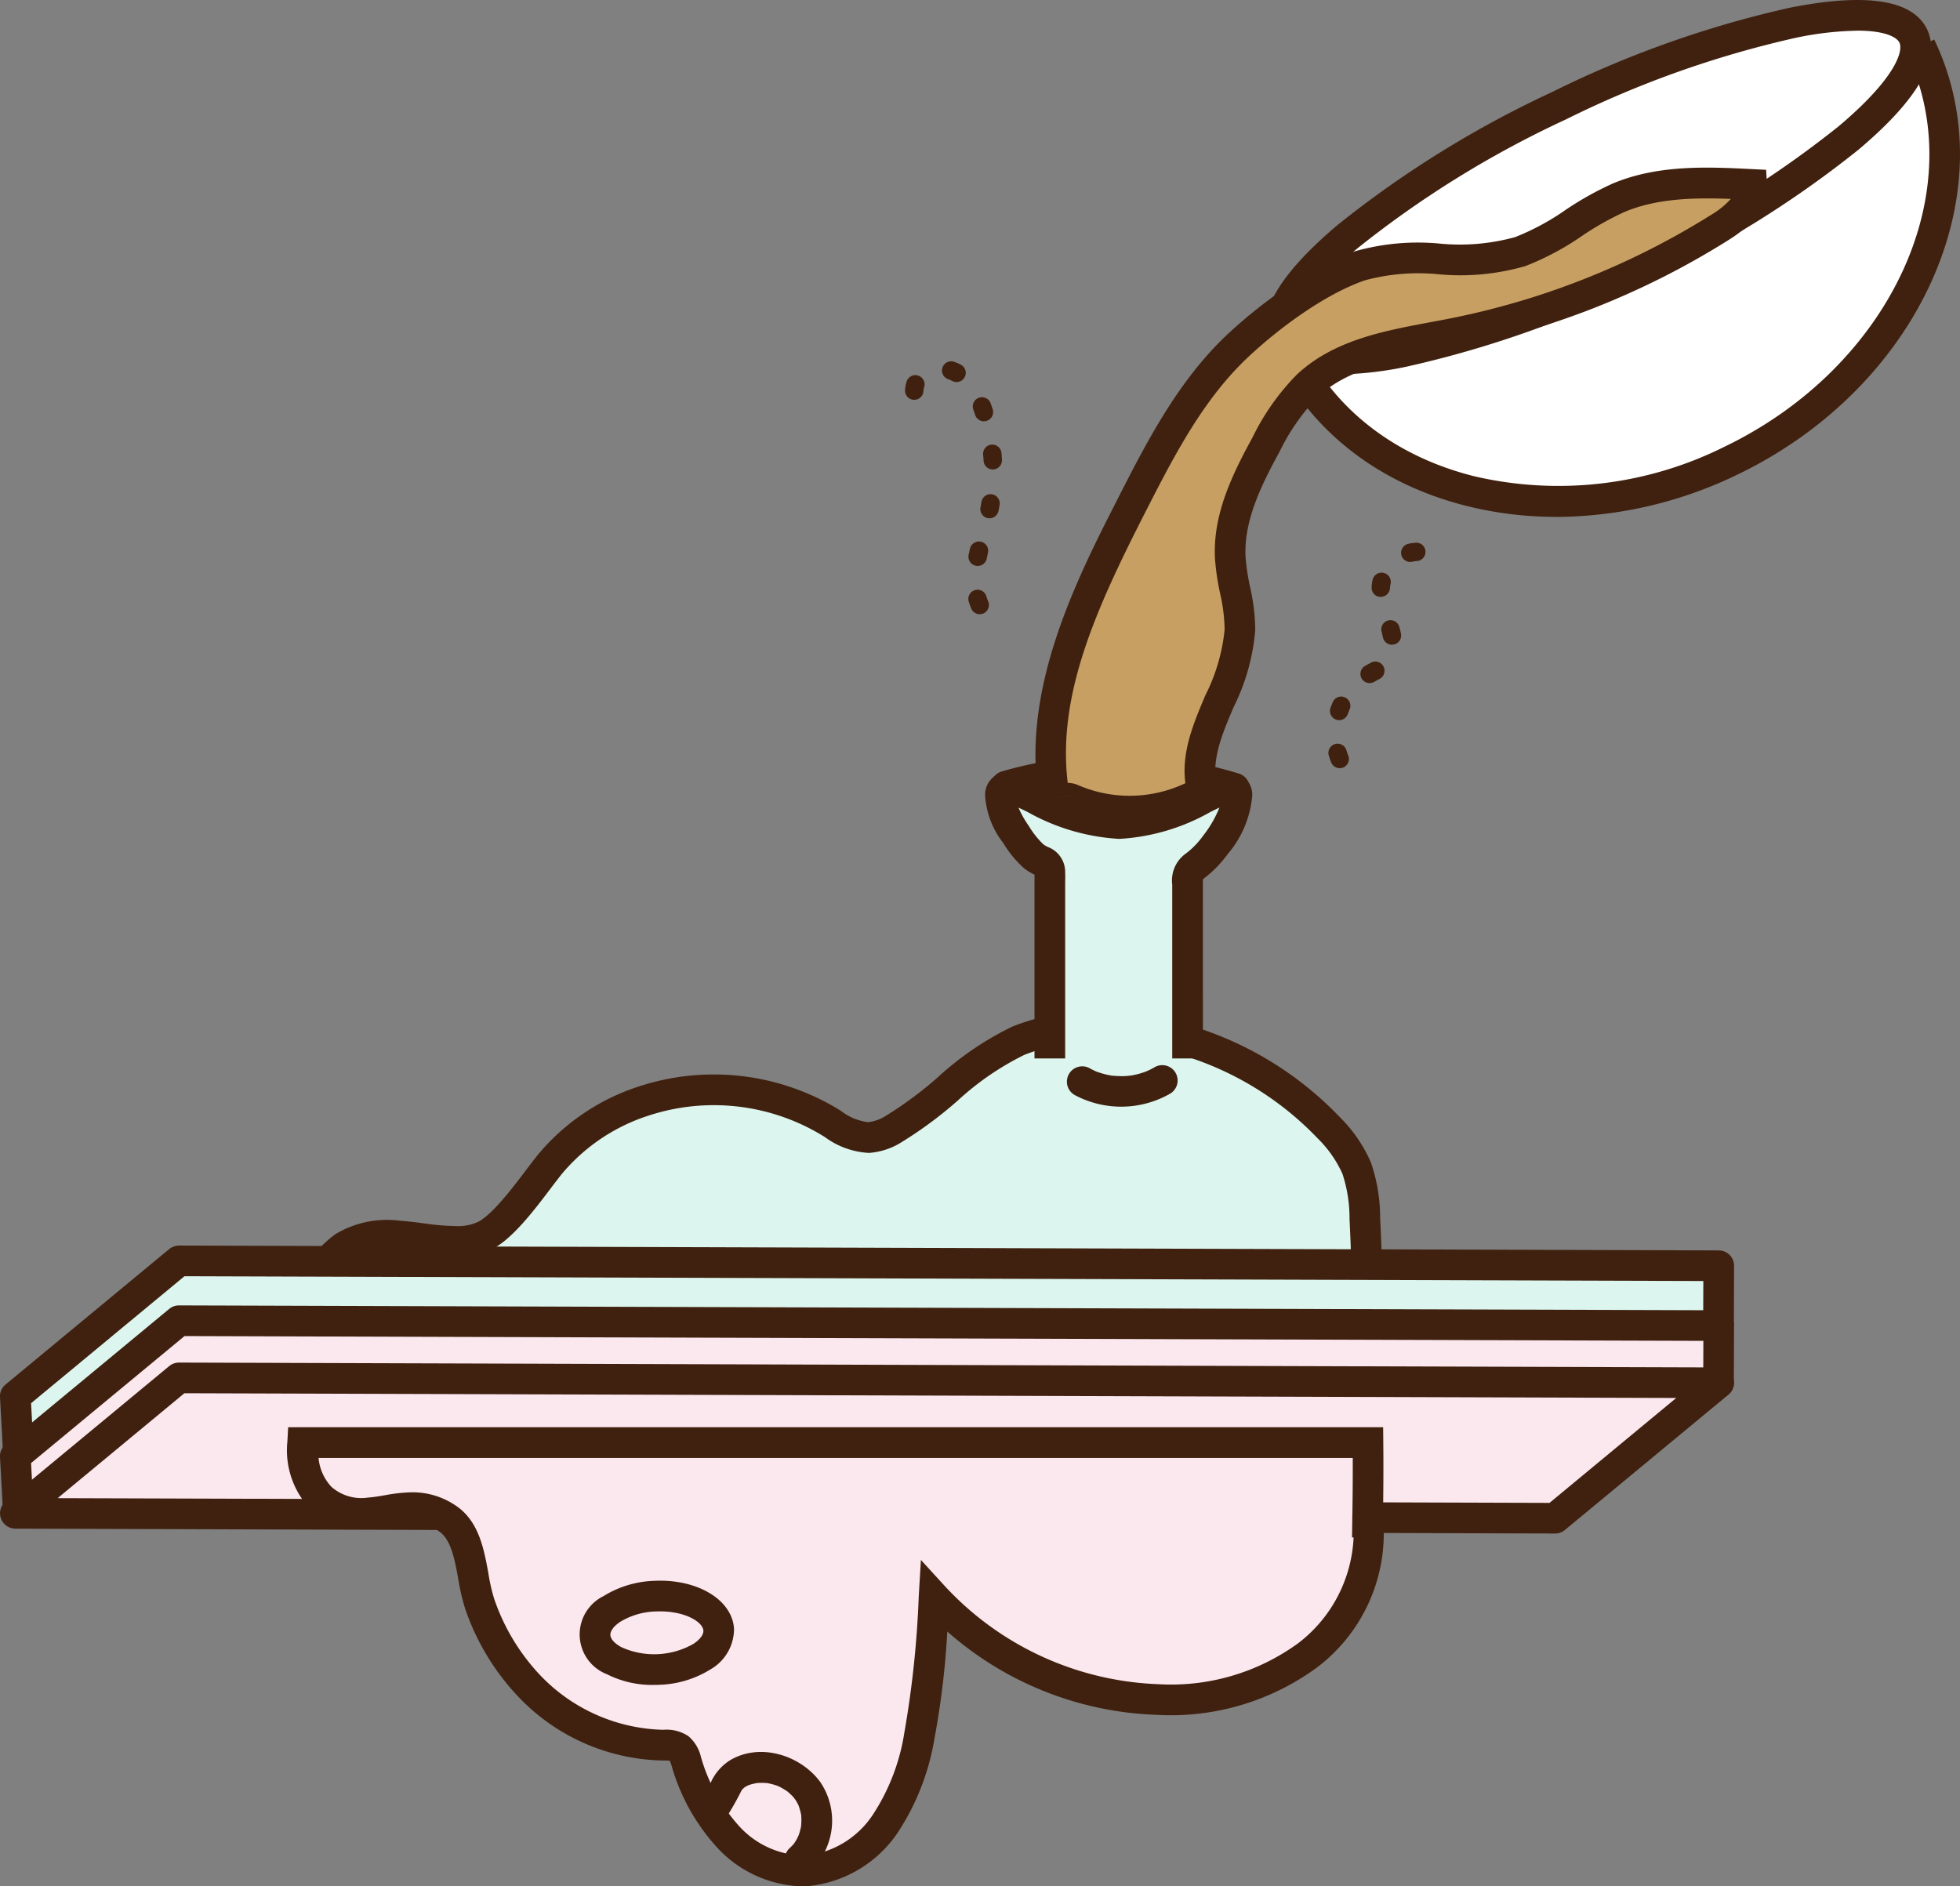 <svg id="グループ_805" data-name="グループ 805" xmlns="http://www.w3.org/2000/svg" xmlns:xlink="http://www.w3.org/1999/xlink" width="163.486" height="157.369" viewBox="0 0 163.486 157.369">
  <rect x="0" y="0" width="163.486" height="157.369" fill="#808080" stroke="none"/>
  <defs>
    <clipPath id="clip-path">
      <rect id="長方形_1888" data-name="長方形 1888" width="163.486" height="157.369" fill="none"/>
    </clipPath>
  </defs>
  <g id="グループ_805-2" data-name="グループ 805" clip-path="url(#clip-path)">
    <path id="パス_25232" data-name="パス 25232" d="M262.7,7.532c5.815,12.115-1.273,27.6-15.831,34.588s-31.074,2.832-36.889-9.283" transform="translate(-102.518 -3.677)" fill="#fff"/>
    <path id="パス_25233" data-name="パス 25233" d="M231.233,46.269a30.69,30.69,0,0,1-7.5-.915c-7.342-1.848-13.027-6.284-16.007-12.491l2.307-1.107c2.645,5.51,7.732,9.459,14.325,11.118a30.972,30.972,0,0,0,20.857-2.436c13.9-6.671,20.732-21.421,15.231-32.881l2.307-1.107c6.111,12.731-1.26,29.014-16.431,36.3a34.989,34.989,0,0,1-15.091,3.525" transform="translate(-101.417 -3.149)" fill="#40210f"/>
    <path id="パス_25234" data-name="パス 25234" d="M261.487,4.231c1.8,3.755-8.5,12.448-23.02,19.416s-27.745,9.572-29.547,5.816,8.5-12.448,23.019-19.416S259.684.475,261.487,4.231" transform="translate(-101.9 -1.226)" fill="#fff"/>
    <path id="パス_25235" data-name="パス 25235" d="M212.361,31.24c-3.087,0-5.038-.819-5.821-2.45-1.182-2.462.743-5.838,5.719-10.035a87.426,87.426,0,0,1,17.9-11.088A87.451,87.451,0,0,1,250.007.635c6.386-1.257,10.226-.646,11.407,1.815s-.743,5.838-5.719,10.035a87.445,87.445,0,0,1-17.9,11.088A87.436,87.436,0,0,1,217.947,30.6a29.536,29.536,0,0,1-5.586.636M255.582,2.561a26.834,26.834,0,0,0-5.081.584,84.858,84.858,0,0,0-19.235,6.828,84.863,84.863,0,0,0-17.358,10.737c-4.725,3.985-5.4,6.257-5.061,6.972s2.54,1.606,8.605.411a84.867,84.867,0,0,0,19.235-6.828,84.82,84.82,0,0,0,17.358-10.737c4.725-3.985,5.4-6.257,5.062-6.972-.222-.461-1.216-1-3.525-1" transform="translate(-100.673 0)" fill="#40210f"/>
    <path id="パス_25236" data-name="パス 25236" d="M137.254,179.153a10.812,10.812,0,0,0-2.341-3.379,27.362,27.362,0,0,0-18.322-8.4,17.074,17.074,0,0,0-7.557,1.146c-3.891,1.671-6.671,5.2-10.334,7.324a4.691,4.691,0,0,1-2.158.755,6.46,6.46,0,0,1-3.335-1.351,18.785,18.785,0,0,0-15.418-1.7,16.968,16.968,0,0,0-7.851,5.3c-1.347,1.686-3.438,4.8-5.235,5.84a5.153,5.153,0,0,1-2.567.576c-1.6.01-3.176-.336-4.77-.45a7.312,7.312,0,0,0-4.614.925,8.612,8.612,0,0,0-3.413,6.547h88.855q-.045-4.475-.259-8.946a13.116,13.116,0,0,0-.679-4.191" transform="translate(-24.087 -81.702)" fill="#dcf6ef"/>
    <path id="パス_25237" data-name="パス 25237" d="M138.2,192.349H46.7L46.772,191a9.887,9.887,0,0,1,3.978-7.541,8.357,8.357,0,0,1,5.418-1.138c.667.047,1.324.133,1.96.215a20.506,20.506,0,0,0,2.711.231,3.891,3.891,0,0,0,1.933-.4c1.2-.7,2.774-2.774,3.924-4.292.345-.455.666-.879.955-1.24a18.254,18.254,0,0,1,8.445-5.719,20.04,20.04,0,0,1,16.483,1.816l.364.222a4.621,4.621,0,0,0,2.274.946,3.621,3.621,0,0,0,1.555-.583,31.406,31.406,0,0,0,4.262-3.174,25.805,25.805,0,0,1,6.208-4.218,18.282,18.282,0,0,1,8.123-1.249,28.59,28.59,0,0,1,19.188,8.8,12.109,12.109,0,0,1,2.6,3.791,14.293,14.293,0,0,1,.767,4.6c.143,2.919.23,5.945.261,9ZM49.519,189.79h86.089c-.039-2.579-.121-5.131-.242-7.6a11.859,11.859,0,0,0-.592-3.785,9.769,9.769,0,0,0-2.079-2.968,26.011,26.011,0,0,0-17.455-8,15.785,15.785,0,0,0-6.991,1.044,23.53,23.53,0,0,0-5.579,3.832,33.84,33.84,0,0,1-4.618,3.423,5.878,5.878,0,0,1-2.762.927,6.75,6.75,0,0,1-3.689-1.323l-.344-.21a17.451,17.451,0,0,0-14.353-1.581,15.674,15.674,0,0,0-7.257,4.89c-.276.345-.584.752-.915,1.188-1.352,1.785-3.035,4.006-4.679,4.959a6.317,6.317,0,0,1-3.2.749,24.628,24.628,0,0,1-3.057-.253c-.627-.081-1.219-.158-1.813-.2a5.957,5.957,0,0,0-3.811.71,7.012,7.012,0,0,0-2.656,4.205" transform="translate(-22.8 -80.482)" fill="#40210f"/>
    <path id="パス_25238" data-name="パス 25238" d="M16.151,205.533l128.433.407-.017,4.767-13.633,6.535L2.745,221.372,2.5,216.836Z" transform="translate(-1.221 -100.346)" fill="#dcf6ef"/>
    <path id="パス_25239" data-name="パス 25239" d="M1.523,221.431a1.279,1.279,0,0,1-1.277-1.21L0,215.684a1.28,1.28,0,0,1,.462-1.055l13.651-11.3a1.4,1.4,0,0,1,.82-.294l128.434.407a1.28,1.28,0,0,1,1.275,1.284l-.017,4.767a1.28,1.28,0,0,1-.726,1.149l-13.634,6.536a1.288,1.288,0,0,1-.512.125L1.565,221.43H1.523m1.069-5.241.142,2.643L129.4,214.752l12.667-6.073.01-2.684-126.691-.4Z" transform="translate(0 -99.126)" fill="#40210f"/>
    <path id="パス_25240" data-name="パス 25240" d="M16.151,215.288l128.433.407-.017,4.767L130.934,227,2.745,231.126,2.5,226.59Z" transform="translate(-1.221 -105.108)" fill="#fbe8ef"/>
    <path id="パス_25241" data-name="パス 25241" d="M1.523,231.185a1.279,1.279,0,0,1-1.277-1.21L0,225.439a1.28,1.28,0,0,1,.462-1.055l13.651-11.3a1.279,1.279,0,0,1,.816-.294h0l128.434.407a1.28,1.28,0,0,1,1.275,1.284l-.017,4.767a1.28,1.28,0,0,1-.726,1.149l-13.634,6.536a1.288,1.288,0,0,1-.512.125L1.565,231.185H1.523m1.069-5.241.142,2.642,126.669-4.08,12.667-6.073.01-2.684-126.691-.4Z" transform="translate(0 -103.888)" fill="#40210f"/>
    <path id="パス_25242" data-name="パス 25242" d="M16.151,224.6l128.433.407-13.651,11.3L2.5,235.9Z" transform="translate(-1.221 -109.654)" fill="#fbe8ef"/>
    <path id="パス_25243" data-name="パス 25243" d="M129.712,236.367h0L1.275,235.96A1.279,1.279,0,0,1,.463,233.7l13.651-11.3a1.279,1.279,0,0,1,.816-.294h0l128.434.406a1.28,1.28,0,0,1,.812,2.265l-13.651,11.3a1.283,1.283,0,0,1-.816.294m-124.9-2.954,124.436.395,10.572-8.753-124.437-.395Z" transform="translate(0 -108.434)" fill="#40210f"/>
    <path id="パス_25244" data-name="パス 25244" d="M54.848,241.016c1.146-.081,2.268-.412,3.416-.433a5.17,5.17,0,0,1,3.4,1.1c1.834,1.528,1.689,4.814,2.43,6.943a18.693,18.693,0,0,0,4.071,6.77,15.858,15.858,0,0,0,11.236,5,2.152,2.152,0,0,1,1.32.269,2.072,2.072,0,0,1,.6,1.078,15.933,15.933,0,0,0,3.528,6.339,8.707,8.707,0,0,0,6.522,2.805,8.964,8.964,0,0,0,6.551-3.935,18.732,18.732,0,0,0,2.84-7.312,84.261,84.261,0,0,0,1.231-11.6,26.644,26.644,0,0,0,18.572,8.546,19.377,19.377,0,0,0,12.614-3.7,12.776,12.776,0,0,0,4.978-11.481c-.01.564-.012,1.129-.026,1.694.014-.564.016-1.129.026-1.694-.015-.1-.023-.2-.041-.3.018.1.026.2.041.3.035-2.083.048-4.166.027-6.25H49.326c-.172,3.2,1.449,6.152,5.522,5.864" transform="translate(-24.076 -114.807)" fill="#fbe8ef"/>
    <path id="パス_25245" data-name="パス 25245" d="M89.779,270.956a10.008,10.008,0,0,1-7.071-3.2,16.993,16.993,0,0,1-3.829-6.841,3.69,3.69,0,0,0-.158-.436,3.7,3.7,0,0,0-.5-.021,17.053,17.053,0,0,1-12.2-5.393,20.073,20.073,0,0,1-4.354-7.233,17.218,17.218,0,0,1-.588-2.518c-.279-1.536-.568-3.125-1.452-3.862a3.865,3.865,0,0,0-2.558-.809,11.659,11.659,0,0,0-1.7.206c-.53.09-1.078.184-1.654.224a6.221,6.221,0,0,1-5.014-1.631,7.123,7.123,0,0,1-1.876-5.578l.066-1.211h91.334l.012,1.267c.019,1.958.011,3.981-.026,6.179v.005a14.048,14.048,0,0,1-5.467,12.564,20.613,20.613,0,0,1-13.446,3.977,27.782,27.782,0,0,1-17.428-6.948,69.328,69.328,0,0,1-1.079,8.977,20.287,20.287,0,0,1-3.055,7.8,10.229,10.229,0,0,1-7.523,4.467c-.145.008-.291.011-.436.011M57.162,238.082a6.383,6.383,0,0,1,4.1,1.4c1.6,1.332,1.988,3.478,2.332,5.37a15.167,15.167,0,0,0,.487,2.135,17.5,17.5,0,0,0,3.788,6.308,14.66,14.66,0,0,0,10.312,4.6,3.278,3.278,0,0,1,2.092.529,3.222,3.222,0,0,1,1.04,1.706,14.525,14.525,0,0,0,3.227,5.838,7.466,7.466,0,0,0,5.537,2.419,7.67,7.67,0,0,0,5.578-3.4,17.3,17.3,0,0,0,2.626-6.818,83.646,83.646,0,0,0,1.208-11.426l.18-3.021,2.042,2.233a25.523,25.523,0,0,0,17.669,8.13,18.027,18.027,0,0,0,11.78-3.429,11.765,11.765,0,0,0,4.6-8.811l-.132,0c.008-.345.012-.691.017-1.037l.008-.553-.006-.046c0-.035-.008-.071-.014-.106l.022,0c.029-1.721.04-3.331.035-4.886H49.425a4.075,4.075,0,0,0,1.073,2.406,3.768,3.768,0,0,0,3.04.9c.451-.031.915-.11,1.405-.193a13.759,13.759,0,0,1,2.077-.243h.143" transform="translate(-22.855 -113.587)" fill="#40210f"/>
    <path id="パス_25246" data-name="パス 25246" d="M100.645,266.364a8.36,8.36,0,0,1-3.88-.885,3.564,3.564,0,0,1-.3-6.526,8.548,8.548,0,0,1,4.249-1.275c3.608-.169,6.524,1.606,6.637,4.038a3.9,3.9,0,0,1-1.985,3.362,8.548,8.548,0,0,1-4.249,1.275c-.157.008-.313.011-.468.011m.184-6.131a6.071,6.071,0,0,0-2.962.857c-.538.354-.851.768-.835,1.106s.365.721.934,1.024a6.618,6.618,0,0,0,5.989-.279c.539-.354.851-.768.835-1.105-.034-.726-1.6-1.706-3.962-1.6" transform="translate(-46.124 -125.799)" fill="#40210f"/>
    <path id="パス_25247" data-name="パス 25247" d="M123.06,295.467a5.746,5.746,0,0,0,.789-7.362c-1.639-2.245-5.021-3.321-7.523-1.831a4.237,4.237,0,0,0-1.593,1.81c-.148.3-.277.61-.424.911-.069.141-.14.28-.22.415-.04.068-.083.131-.124.2-.136.225.1-.107-.086.107a1.309,1.309,0,0,0,0,1.809,1.291,1.291,0,0,0,1.809,0,23.9,23.9,0,0,0,1.6-2.753c.081-.12-.012.013-.027.03.051-.057.106-.111.157-.169,0,0,.141-.128.058-.061s.084-.055.083-.054a2.912,2.912,0,0,1,.348-.186c-.03.013-.134.052,0,.009.084-.026.168-.054.253-.076.115-.031.233-.048.348-.078.143-.037-.028,0-.053,0,.058-.006.116-.011.173-.015a5.8,5.8,0,0,1,.811.014c.151.011-.031,0-.052-.007.057.012.115.02.171.032.114.023.227.051.339.082s.223.067.333.106c.054.019.109.039.163.061-.121-.049-.079-.036.013.012a5.7,5.7,0,0,1,.65.38c.048.033.1.067.141.1-.019-.015-.14-.116-.034-.019s.2.18.3.277.157.169.232.257c-.134-.157.035.053.075.114.074.113.141.229.2.349.026.05.051.1.076.153-.056-.112-.035-.1,0,.009a5.964,5.964,0,0,1,.184.656c.056.244,0-.139.019.111.01.133.018.265.019.4,0,.153-.017.3-.019.456s.008-.034.012-.057c-.012.075-.025.15-.04.225a4.832,4.832,0,0,1-.225.763c.083-.217-.048.089-.085.157a4.19,4.19,0,0,1-.234.387c-.032.047-.064.093-.1.138.077-.1.059-.071-.014.005-.106.109-.209.219-.322.321a1.28,1.28,0,0,0,1.81,1.81" transform="translate(-55.422 -139.43)" fill="#40210f"/>
    <path id="パス_25248" data-name="パス 25248" d="M178.673,150.992v-14.5c0-.788.029-1.13.652-1.589a8.159,8.159,0,0,0,1.66-1.718,7.421,7.421,0,0,0,1.8-4.051c0-2.5-4.37,2.262-9.812,2.262s-9.9-4.761-9.9-2.262a6.1,6.1,0,0,0,1.267,3.138,8.462,8.462,0,0,0,1.494,1.849c.69.559,1.31.4,1.348,1.394.015.381,0,.767,0,1.148v14.327" transform="translate(-79.615 -62.693)" fill="#dcf6ef"/>
    <path id="パス_25249" data-name="パス 25249" d="M178.731,149.769h-2.559v-14.5a2.753,2.753,0,0,1,1.172-2.619,6.821,6.821,0,0,0,1.4-1.455,9.369,9.369,0,0,0,1.365-2.354c-.245.116-.5.245-.742.362a17.357,17.357,0,0,1-7.616,2.251,17.623,17.623,0,0,1-7.638-2.24c-.245-.119-.511-.25-.764-.368a8.4,8.4,0,0,0,.834,1.493l.045.067a7.275,7.275,0,0,0,1.193,1.5,1.988,1.988,0,0,0,.387.226,2.226,2.226,0,0,1,1.434,2.112c.011.276.008.555,0,.833l0,.365v14.327h-2.559V135.443c0-.133,0-.266,0-.4,0-.2.006-.408,0-.611l-.01,0a4.305,4.305,0,0,1-.87-.535,9.171,9.171,0,0,1-1.707-2.065l-.044-.066a7.165,7.165,0,0,1-1.483-3.85,1.9,1.9,0,0,1,.847-1.736c1.012-.632,2.189-.057,3.817.74a15.278,15.278,0,0,0,6.513,1.98,15.01,15.01,0,0,0,6.481-1.985c1.6-.792,2.753-1.365,3.763-.738a1.9,1.9,0,0,1,.849,1.74,8.621,8.621,0,0,1-2.054,4.819,9.331,9.331,0,0,1-1.925,1.98,1.3,1.3,0,0,0-.116.094c-.015.11-.015.353-.015.464Z" transform="translate(-78.395 -61.47)" fill="#40210f"/>
    <path id="パス_25250" data-name="パス 25250" d="M174.6,176.148a8.223,8.223,0,0,0,7.906-.1,1.28,1.28,0,1,0-1.292-2.209c-.123.071-.247.139-.374.2-.052.026-.469.2-.179.088a7.42,7.42,0,0,1-.7.236,7.087,7.087,0,0,1-.832.175c.332-.05-.126.007-.188.011q-.186.012-.372.015c-.267,0-.53-.016-.8-.033-.149-.017-.141-.014.024.008-.07-.01-.14-.021-.21-.034q-.183-.032-.364-.075a6.725,6.725,0,0,1-.763-.226c-.067-.025-.133-.05-.2-.076q.213.092.013,0c-.127-.063-.255-.124-.38-.19a1.28,1.28,0,1,0-1.292,2.209" transform="translate(-84.942 -84.787)" fill="#40210f"/>
    <path id="パス_25251" data-name="パス 25251" d="M163.064,126.925a31.924,31.924,0,0,1,18.425.173c1.572.5,2.245-1.967.68-2.467a34.421,34.421,0,0,0-19.785-.173,1.28,1.28,0,0,0,.68,2.467" transform="translate(-78.84 -60.096)" fill="#40210f"/>
    <path id="パス_25252" data-name="パス 25252" d="M171.572,81.189c-1.5-8.442,2.508-16.784,6.4-24.424,2.435-4.776,4.944-9.654,8.848-13.329,2.688-2.531,6.7-5.485,10.218-6.7,4.233-1.461,9.042.327,13.378-1.187,2.958-1.033,5.338-3.295,8.227-4.5,3.451-1.444,7.333-1.281,11.069-1.094.1,1.594-1.384,2.79-2.74,3.637a66.4,66.4,0,0,1-22.334,8.822c-4.225.83-8.827,1.383-11.979,4.317a18.739,18.739,0,0,0-3.441,4.892c-1.611,2.948-3.176,6.126-3,9.481.107,2.018.849,3.98.805,6-.1,4.684-4.354,8.965-3.108,13.482a12.181,12.181,0,0,1-10.927.633c-.78-.337-1.272.809-1.421-.028" transform="translate(-83.608 -14.565)" fill="#c79f62"/>
    <path id="パス_25253" data-name="パス 25253" d="M176.624,82.283a13.476,13.476,0,0,1-5.13-1.021,1.594,1.594,0,0,1-1.526.166,1.565,1.565,0,0,1-.869-1.239c-1.64-9.217,3.078-18.471,6.522-25.229,2.344-4.6,5-9.81,9.11-13.679,2.668-2.511,6.875-5.663,10.678-6.975a19.282,19.282,0,0,1,7.05-.645,17.331,17.331,0,0,0,6.323-.541,20.49,20.49,0,0,0,4.166-2.244,26.322,26.322,0,0,1,3.99-2.233c3.784-1.584,7.95-1.376,11.627-1.192l1.143.057.07,1.142c.162,2.614-2.472,4.26-3.338,4.8a67.254,67.254,0,0,1-22.766,8.993c-.492.1-.99.189-1.489.283-3.613.675-7.349,1.373-9.864,3.714a17.717,17.717,0,0,0-3.19,4.57c-1.526,2.794-3,5.775-2.842,8.8a18.277,18.277,0,0,0,.376,2.509,16.569,16.569,0,0,1,.43,3.588,17.574,17.574,0,0,1-1.8,6.418c-1,2.354-1.939,4.577-1.354,6.7l.264.955-.859.494a13.44,13.44,0,0,1-6.72,1.813m-5.007-2.542-1.259.224,1.26-.22v0m-.132-1.091a2,2,0,0,1,.8.168,10.825,10.825,0,0,0,8.978-.145c-.342-2.585.681-5,1.675-7.347a15.477,15.477,0,0,0,1.6-5.475,14.473,14.473,0,0,0-.383-3.04,20.315,20.315,0,0,1-.42-2.865c-.2-3.693,1.449-7.045,3.151-10.162a19.8,19.8,0,0,1,3.692-5.216c3.059-2.847,7.166-3.615,11.138-4.357.492-.092.981-.183,1.466-.278a64.723,64.723,0,0,0,21.9-8.652,7.139,7.139,0,0,0,1.681-1.352c-2.954-.115-6.112-.068-8.838,1.074a24.082,24.082,0,0,0-3.6,2.028,22.739,22.739,0,0,1-4.7,2.5,19.525,19.525,0,0,1-7.251.683,17.1,17.1,0,0,0-6.131.506c-3.421,1.18-7.284,4.09-9.758,6.419C182.7,46.71,180.26,51.5,177.9,56.123c-4.052,7.95-7.338,15.167-6.446,22.527h.032" transform="translate(-82.394 -13.342)" fill="#40210f"/>
    <path id="パス_25254" data-name="パス 25254" d="M153.727,79.99a.768.768,0,0,1-.709-.472c-.076-.183-.142-.368-.2-.554a.768.768,0,1,1,1.469-.446c.042.137.09.274.147.409a.768.768,0,0,1-.708,1.063m-.173-4.027a.769.769,0,0,1-.754-.919c.035-.175.074-.349.114-.524a.768.768,0,0,1,1.5.35c-.037.159-.072.318-.1.477a.768.768,0,0,1-.752.616m.977-3.975a.783.783,0,0,1-.149-.015.768.768,0,0,1-.6-.9c.032-.159.061-.319.086-.479a.768.768,0,0,1,1.515.247c-.029.177-.061.353-.1.529a.768.768,0,0,1-.752.62m.276-4.074a.768.768,0,0,1-.766-.725c-.009-.162-.021-.324-.035-.486a.768.768,0,1,1,1.529-.135c.016.178.029.357.039.535a.768.768,0,0,1-.724.809l-.043,0m-.738-4.016a.769.769,0,0,1-.731-.533q-.073-.229-.156-.455a.768.768,0,0,1,1.443-.526c.062.169.12.341.176.512a.768.768,0,0,1-.731,1m-5.813-1.793-.043,0a.768.768,0,0,1-.724-.809,2.9,2.9,0,0,1,.122-.685.768.768,0,1,1,1.468.45,1.351,1.351,0,0,0-.057.32.768.768,0,0,1-.766.725m3.528-1.482a.77.77,0,0,1-.356-.088,2.436,2.436,0,0,0-.359-.155.768.768,0,0,1,.493-1.454,4.1,4.1,0,0,1,.58.249.768.768,0,0,1-.358,1.448" transform="translate(-72.006 -28.75)" fill="#40210f"/>
    <path id="パス_25255" data-name="パス 25255" d="M217.46,107.278a.767.767,0,0,1-.712-.48,5.76,5.76,0,0,1-.193-.554.768.768,0,1,1,1.473-.432c.041.139.089.276.143.411a.767.767,0,0,1-.711,1.056m-.046-4.006a.769.769,0,0,1-.725-1.022q.1-.272.212-.534a.768.768,0,0,1,1.4.625c-.061.137-.116.276-.166.417a.769.769,0,0,1-.725.514m2.545-3.092a.768.768,0,0,1-.379-1.436l.451-.25a.768.768,0,1,1,.75,1.339l-.444.246a.767.767,0,0,1-.378.1m1.86-3.2a.768.768,0,0,1-.752-.619c-.029-.146-.065-.294-.106-.444a.768.768,0,1,1,1.481-.406c.051.186.1.37.132.551a.768.768,0,0,1-.754.917m-.928-3.992h-.032a.75.75,0,0,1-.735-.774s0-.049,0-.053a3.593,3.593,0,0,1,.081-.593.768.768,0,1,1,1.5.334,1.994,1.994,0,0,0-.046.337.787.787,0,0,1-.769.749m2.458-2.909a.768.768,0,0,1-.177-1.515,3.541,3.541,0,0,1,.645-.092.755.755,0,0,1,.8.729.767.767,0,0,1-.729.8,2.047,2.047,0,0,0-.366.053.761.761,0,0,1-.178.021" transform="translate(-105.712 -43.193)" fill="#40210f"/>
  </g>
</svg>
